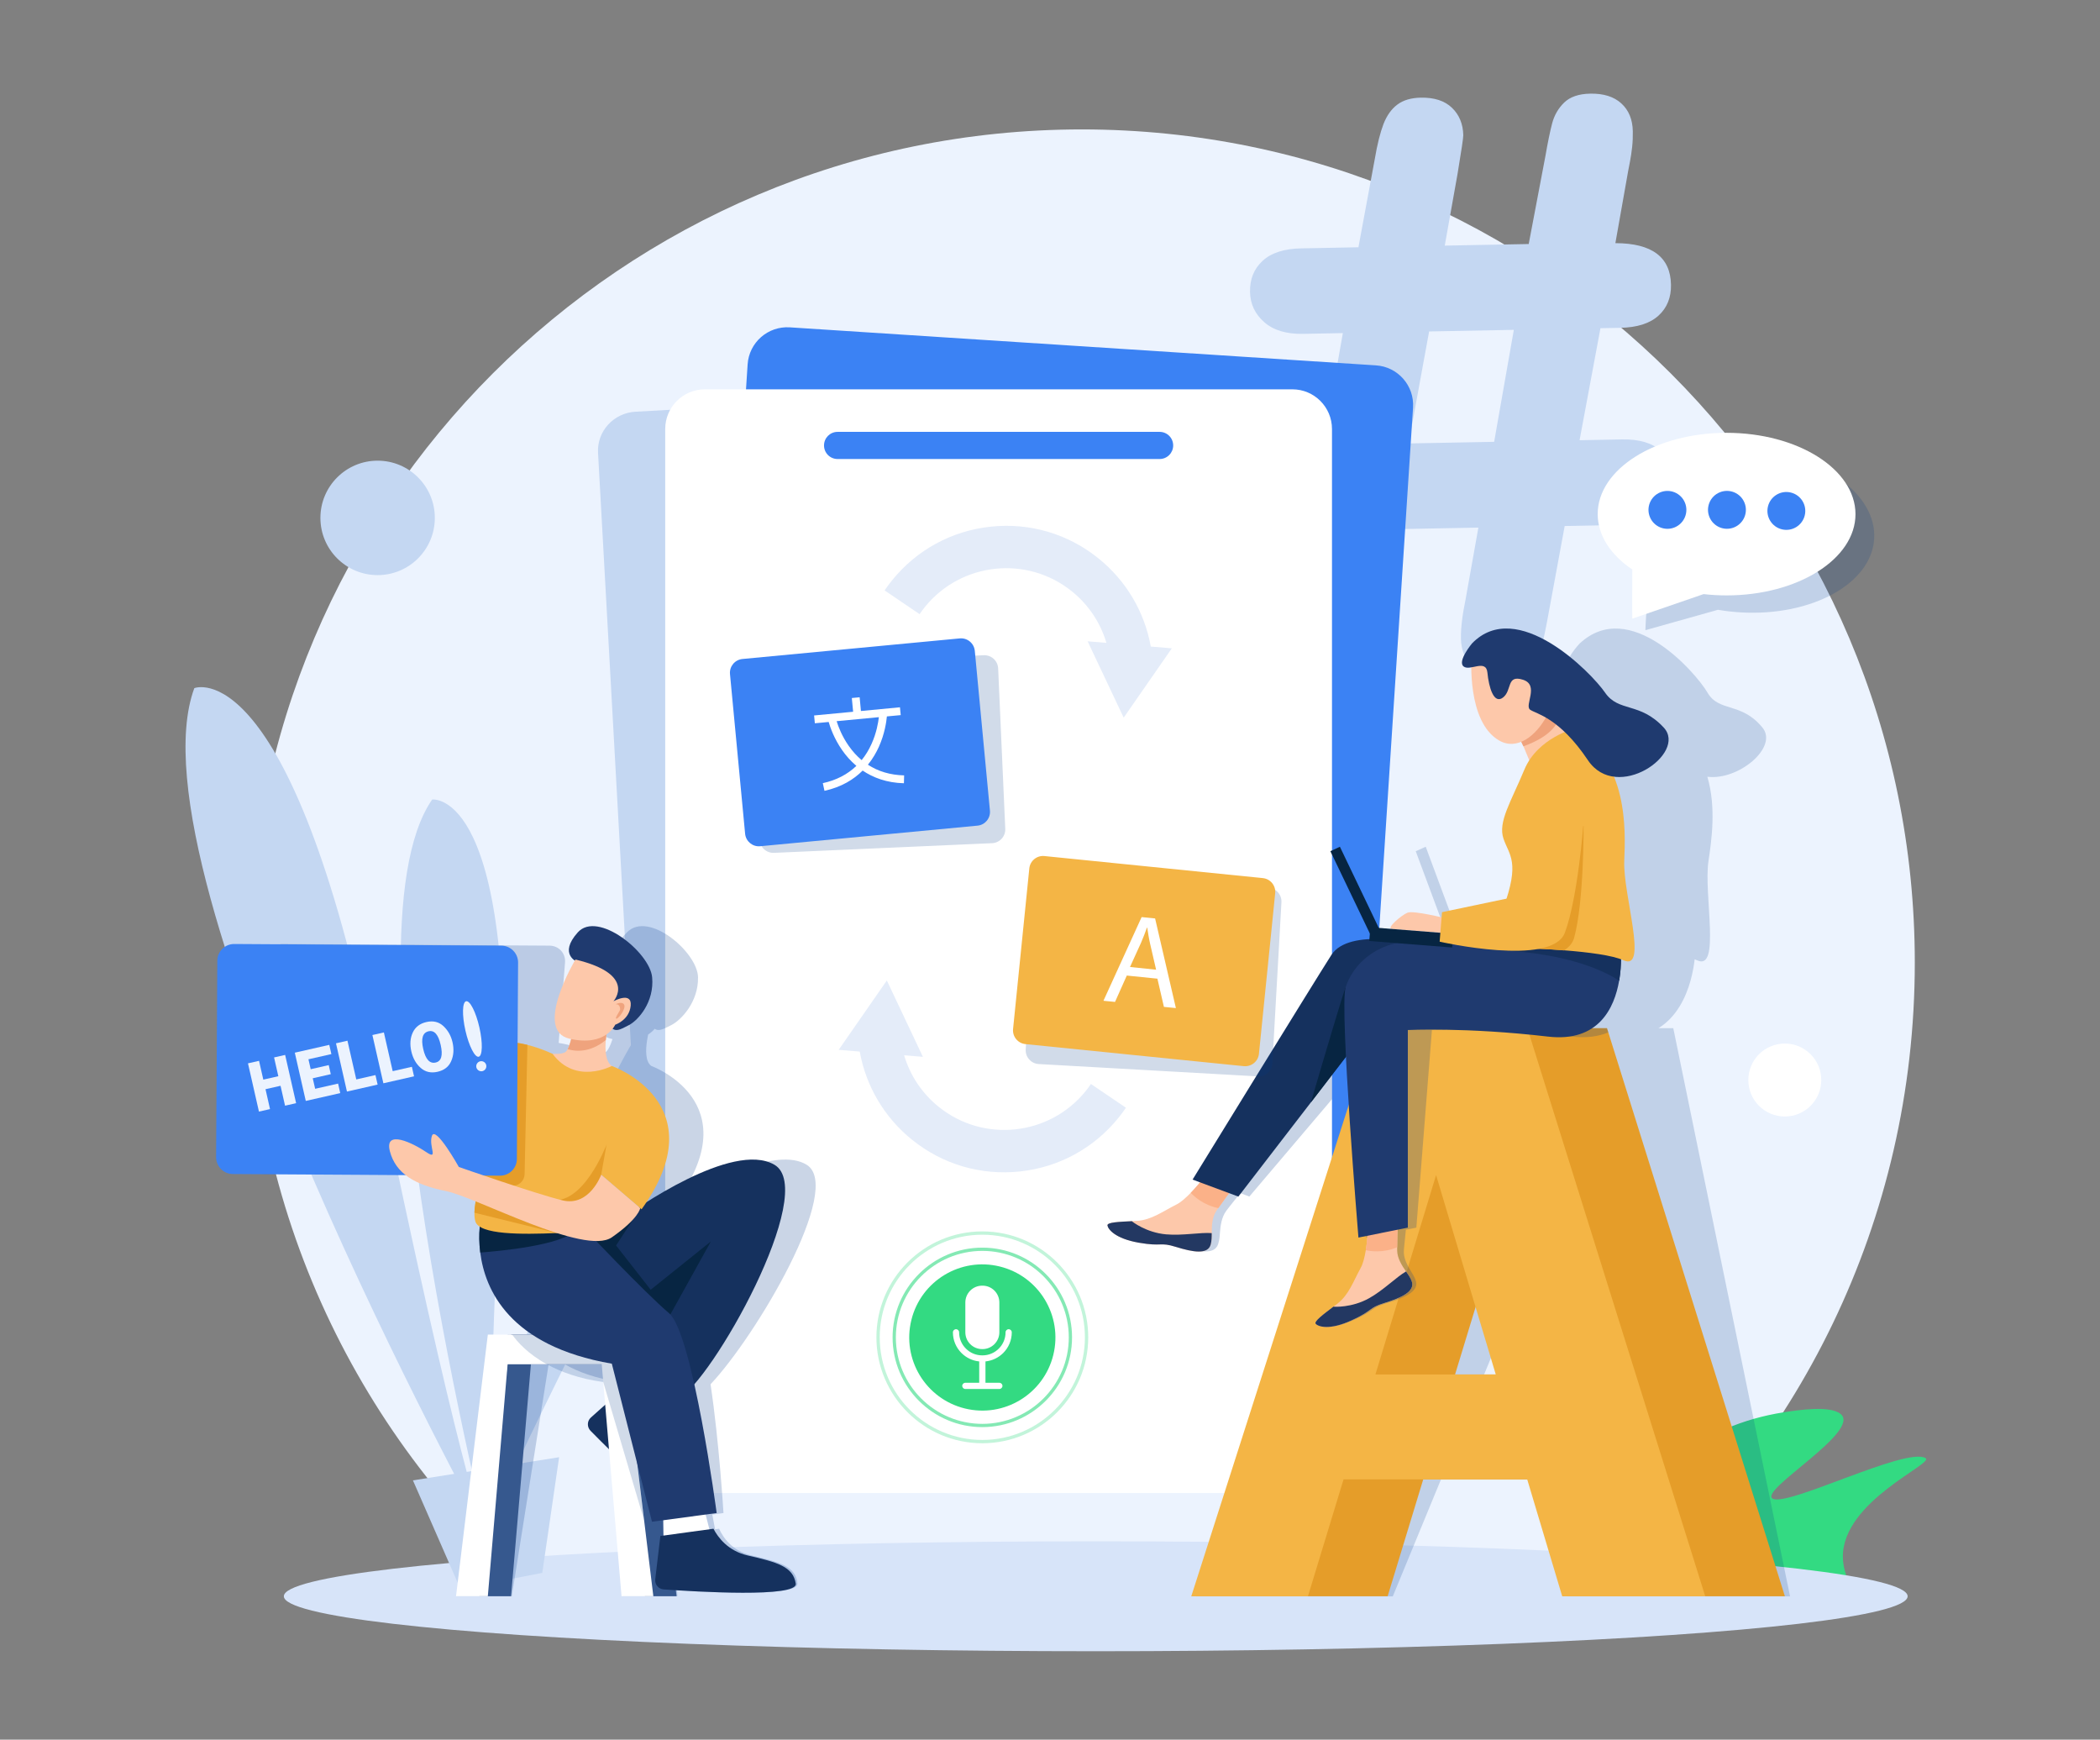 <?xml version="1.0" encoding="utf-8"?>
<!-- Generator: Adobe Illustrator 25.2.0, SVG Export Plug-In . SVG Version: 6.00 Build 0)  -->
<svg version="1.1" id="Layer_1" xmlns="http://www.w3.org/2000/svg" xmlns:xlink="http://www.w3.org/1999/xlink" x="0px" y="0px"
	 viewBox="0 0 4192 3472" style="enable-background:new 0 0 4192 3472;" xml:space="preserve">
<rect x="0" y="0" width="4192" height="3472" fill="#808080" stroke="none"/>
<style type="text/css">
	.st0{fill:#ECF3FE;}
	.st1{fill:#33DA82;}
	.st2{fill:#D7E4F9;}
	.st3{fill:#C4D7F2;}
	.st4{opacity:0.18;fill:#003889;}
	.st5{fill:#3B82F4;}
	.st6{fill:#FFFFFF;}
	.st7{fill:#E59D29;}
	.st8{fill:#F4B545;}
	.st9{opacity:0.22;fill:#003889;}
	.st10{fill:#FDC8AA;}
	.st11{fill:#233862;}
	.st12{fill:#FBB188;}
	.st13{fill:#15315E;}
	.st14{fill:#072542;}
	.st15{fill:#1F3A6F;}
	.st16{fill:#EFA37D;}
	.st17{opacity:0.21;fill:#003889;}
	.st18{fill:#36588E;}
	.st19{fill:#E4ECF9;}
	.st20{opacity:0.6;fill:#33DA82;}
	.st21{opacity:0.3;fill:#33DA82;}
</style>
<g>
	<path class="st0" d="M1100.4,3203h2118.3c368.7-305,603.6-766,603.6-1281.9c0-918.3-744.5-1662.8-1662.8-1662.8
		S496.7,1002.7,496.7,1921.1C496.7,2437,731.7,2898,1100.4,3203z"/>
	<path class="st1" d="M3268.4,2994c25.6-45,121.2-149,293.1-175.5c28.1-4.3,90.6-13.9,112.4,3.2c43.3,34-161,151.1-135.8,168.9
		c26.8,18.9,266.7-103.6,305.7-80.5c18.3,10.8-165.5,85.4-165.1,196.7c0.1,25.2,9.4,46.5,18.6,61.8l-487.1-20
		C3210.1,3148.6,3205.2,3104.8,3268.4,2994z"/>
	<ellipse class="st2" cx="2187.3" cy="3185.8" rx="1620.7" ry="109.7"/>
	<g>
		<path class="st3" d="M966.5,3054.7c0,0-716.3-1309.1-578.6-1681.3c0,0,190.1-78.3,359.5,744.2S966.5,3054.7,966.5,3054.7z"/>
		<path class="st3" d="M982.2,3106.3c0,0-312.4-1232.8-119.5-1510.6c0,0,173.5-24.2,138.3,690.6
			C965.7,3001.1,982.2,3106.3,982.2,3106.3z"/>
		<path class="st3" d="M957.4,3092.4c0,0,173.9-984.6,401.9-1121.5c0,0,132.2,38.7-123.8,539.7S957.4,3092.4,957.4,3092.4z"/>
		<polygon class="st3" points="1116.1,2908.3 824.3,2954.5 918.9,3170.8 1082.5,3139.1 		"/>
	</g>
	<g>
		<path class="st3" d="M2584.4,1203.3l25.6-143.6c-70.4-0.2-106.2-27.6-107.2-82.2c-0.5-25.5,7.9-46.5,25.2-62.9
			c17.3-16.4,43-24.9,77.2-25.6l36-0.7l39.4-223.5l-79.6,1.5c-33.2,0.6-59-7.2-77.4-23.4c-18.4-16.2-27.9-36.3-28.3-60.3
			c-0.5-25.5,7.9-46.2,25.2-62.1c17.3-15.9,43-24.2,77.2-24.8l114-2.2l32.6-175.9c5-29.7,10.9-53,17.4-70
			c6.6-17,15.8-29.9,27.6-38.8c11.8-8.9,27.4-13.5,46.8-13.9c27-0.5,47.8,6.2,62.4,20.3c14.5,14,22,32.2,22.5,54.7
			c0.1,5.1-3.8,31-11.5,77.5L2884,490.2l167.6-3.2l33.4-175.9c4.6-26.6,9-48.1,13.3-64.6c4.3-16.4,12.3-30.3,24.1-41.8
			c11.8-11.4,29.1-17.4,52.1-17.8c26.5-0.5,47.2,6,62,19.5c14.8,13.5,22.4,32,22.9,55.4c0.2,10.7-0.2,21.2-1.3,31.4
			c-1.1,10.2-2.6,20.1-4.4,29.6c-1.9,9.5-3,15.5-3.5,18.1l-25.6,144.4c73,0.1,110,27.8,111,82.9c0.5,25.5-7.8,46.1-24.9,61.7
			c-17.1,15.6-42.7,23.8-76.9,24.4l-39,0.7l-41.7,223.6l84.9-1.6c34.2-0.6,60.1,7,77.8,23c17.7,16,26.7,36.5,27.2,61.5
			c0.5,25-7.7,45.4-24.5,61.3c-16.8,15.9-42.5,24.2-77.2,24.8l-117.9,2.2l-32.6,176.7c-5.1,28.2-9.7,49.9-13.7,65.3
			c-4.1,15.4-12.1,28.9-24.1,40.6c-12,11.7-29.5,17.8-52.5,18.2c-25.5,0.5-45.8-6.3-60.9-20.3c-15.1-14-22.8-32.5-23.3-55.4
			c-0.4-20.9,2.7-47,9.2-78.3l25.6-143.6l-169.1,3.2l-32.6,176.7c-8.4,43.5-17.3,75-26.9,94.3c-9.6,19.3-30.7,29.3-63.4,29.9
			c-26,0.5-46.6-6.3-61.6-20.3c-15.1-14-22.8-32.5-23.3-55.4c-0.2-11.7,0.9-24.9,3.5-39.5
			C2580.4,1227.4,2582.6,1214.5,2584.4,1203.3z M3021.9,658.3l-169.1,3.2l-40.9,223.5l170.7-3.2L3021.9,658.3z"/>
	</g>
	<path class="st4" d="M2931.4,1853.6l-25.2-1.6l-60.2-162.1l-19.9,9l61.1,164.3l-2.1,11.1c-31.7,1.6-63,9.6-79.5,31.7
		c-41.5,55.7-325.2,448.3-325.2,448.3l14.4,5.5c-6.4,6.8-13.5,14.1-20.8,20.8c-10.9,10.1-22,19.1-30.9,23.3
		c-28.8,13.6-53.1,30.9-82.5,32.7c-3.3,0.2-6.5,0.4-9.8,0.5c-22.8,1.2-44.1,1.9-48.9,6.4c-0.7,0.6-1.1,1.4-1,2.2
		c0.2,7.2,11.7,26.1,58.9,34.5c44.9,8,41.4-1,68.8,7.1c0.1,0,0.1,0,0.2,0c0.2,0.1,0.4,0.1,0.5,0.2c1.2,0.4,2.5,0.7,3.8,1.2
		c32.4,10.4,62,15.9,69.9-5.1c1.7-4.4,2.6-8.9,3.3-13.4c0.5-3.1,0.8-6.1,1.1-9.1c0,0,0,0,0,0c1.4-13.8,4-31.6,14.2-44.6
		c1.3-1.6,2.6-3.3,4.2-5.2c6.8-8.4,15.9-19.3,24.8-29.8l17.7,6.8l165-188l79.7-90.9c-1.8,30.2-3.4,63-4.8,96.1l-419.8,980.5h159
		h73.9h159l96.2-233.4h207.6l44.7,233.4h159h126.5h159L3340.2,2052h-29.5c36.1-22.3,54.5-61.3,63.9-94.7c4.6-16.5,7-31.7,8.3-42.8
		c1.7,0.7,3.3,1.3,4.7,2c47.8,23.1,13-132,22.8-197.7c6.2-41.3,15.8-107.6-2.2-168.6c61.6,8.1,142.2-58.7,110-98.1
		c-42.3-51.7-86.6-30.1-109.7-69.8s-155.3-191.4-255.3-97.9c0,0-33.3,35.3-21.7,45.7c3.5,3.1,9.1,2.9,15.2,1.9
		c-3.9,38.4-5.8,118.1,40.1,146c13.9,8.4,28.9,8.3,43.7,2.5l3.4,9.1l8.6,27.8c-4.4,5.8-8.5,12.1-12,19
		c-33.4,63.9-64.3,104.2-56.3,137.7c7.4,31,25.5,44.1-6.8,119.5l-131.7,27l-1.9,10.2c-17.6-4.2-57.3-13.1-67-9.3L2931.4,1853.6z
		 M2962.6,2743.1l55.5-134.6l25.8,134.6H2962.6z"/>
	<path class="st3" d="M2439.3,756.7l-1170.7,65c-43.7,2.4-77.2,39.1-74.8,82L1304.8,2905c2.4,42.9,39.7,75.6,83.4,73.2l1170.7-65
		c43.7-2.4,77.2-39.1,74.8-82L2522.7,829.9C2520.3,787,2483,754.3,2439.3,756.7z"/>
	<path class="st5" d="M2604.2,2927.4l-1170.1-75.9c-43.7-2.8-76.8-40.5-74-84.2l132.3-2040c2.8-43.7,40.5-76.8,84.2-74l1170.1,75.9
		c43.7,2.8,76.8,40.5,74,84.2l-132.3,2040C2685.6,2897.1,2647.9,2930.2,2604.2,2927.4z"/>
	<path class="st6" d="M2658.9,856.2v2044.3c0,35.2-22.9,65-54.6,75.4c-7.8,2.5-16,3.9-24.6,3.9H1407.1c-43.8,0-79.2-35.5-79.2-79.3
		V856.2c0-43.8,35.5-79.2,79.2-79.2h1172.5C2623.4,776.9,2658.9,812.4,2658.9,856.2z"/>
	<path class="st5" d="M2314.8,916.1H1672c-15,0-27.1-12.1-27.1-27.1v0c0-15,12.1-27.1,27.1-27.1h642.8c15,0,27.1,12.1,27.1,27.1v0
		C2341.9,904,2329.8,916.1,2314.8,916.1z"/>
	<path class="st4" d="M2006.7,1654.1l-14.2-320.1c-0.7-15.2-13.5-26.9-28.7-26.3l-435.4,19.3c-15.2,0.7-26.9,13.5-26.3,28.7
		l14.2,320.1c0.7,15.2,13.5,26.9,28.7,26.3l435.4-19.3C1995.6,1682.1,2007.4,1669.3,2006.7,1654.1z"/>
	<g>
		<path class="st5" d="M1951.3,1647.8l-433.9,41.1c-15.1,1.4-28.5-9.7-30-24.8l-30.2-318.9c-1.4-15.1,9.7-28.5,24.8-30l433.9-41.1
			c15.1-1.4,28.5,9.7,30,24.8l30.2,318.9C1977.5,1633,1966.4,1646.4,1951.3,1647.8z"/>
		<path class="st6" d="M1770.4,1429.8l27.6-2.6l-1.5-15.6l-77.9,7.4l-2.6-27.4l-15.6,1.5l2.6,27.4l-77.9,7.4l1.5,15.6l27.6-2.6
			c3.1,11,11,33.5,27,56.4c7.1,10.2,16.5,21.2,28.3,31.2c-17.8,17.1-40.2,28.7-67,34.5l3.3,15.3c33.9-7.4,58.5-22.7,76.2-40.4
			c20.7,14,47.7,24.4,82.4,25.3l0.4-15.7c-27.5-0.7-51.6-7.8-72.3-21.3c9.8-12.1,16.9-24.6,22-36
			C1765.9,1464.8,1769.3,1441.2,1770.4,1429.8z M1720,1517c-9.4-7.9-18-17.3-25.7-28.3c-13.6-19.3-20.9-38.7-24.2-49.4l84.3-8
			c-1.3,11.2-4.8,31.6-14.5,53.1C1734.4,1496.6,1727.8,1507.5,1720,1517z"/>
	</g>
	<g>
		<g>
			<path class="st7" d="M3210.5,2060.4l-2.6-8.4h-307.5l-0.9,2.8l-54.3,169.5l-129.4,403.8l-56.8,177.2l-54.6,170.4l-67.3,210.1
				h232.9l71.1-233.4h366.6l69.9,233.4h285.4L3210.5,2060.4z M2904.6,2743.1l41-134.6l80.2-263.3l119.1,397.9H2904.6z"/>
		</g>
		<g>
			<path class="st8" d="M3051.6,2060.5l-2.7-8.5h-307.5l-22.9,71.6l-59.5,185.7l-214.9,670.4l-66.1,206.2h232.9l71.1-233.4h366.6
				l69.9,233.4h285.5L3051.6,2060.5z M2745.6,2743.1l45.7-150.1l19.8-65.2l55.6-182.6l78.8,263.3l40.3,134.6H2745.6z"/>
		</g>
	</g>
	<path class="st9" d="M2653.5,2200.1l-159.6,188l-17.9-6.9c-8.6,10.5-17.4,21.4-23.9,29.8c-1.5,1.9-2.8,3.6-4,5.2
		c-9.8,12.9-11.9,30.8-12.9,44.6c0,0,0,0,0,0c-0.2,3.1-0.5,6.1-0.8,9.2c-0.5,4.5-1.4,9-2.9,13.3c-7.3,21-37.1,15.5-69.8,5.1
		c-1.3-0.4-2.5-0.8-3.7-1.1c-0.2-0.1-0.4-0.1-0.7-0.2c0,0,0,0-0.1,0c-27.8-8.1-23.9,0.9-69.1-7.1c-47.5-8.4-59.5-27.2-59.9-34.5
		c-0.1-0.8,0.3-1.5,1-2.2c4.7-4.5,26-5.2,48.7-6.4c3.3-0.1,6.5-0.3,9.8-0.5c29.4-1.8,53.2-19.1,81.6-32.7
		c8.8-4.2,19.7-13.2,30.2-23.3c7.1-6.8,14.1-14.1,20.2-20.8l-14.5-5.5c0,0,161.1-232.3,253.7-364.9v204.4L2653.5,2200.1z"/>
	<path class="st9" d="M3210.5,2060.4c-19.6,8.2-43.8,11.8-73.4,8.3c-30.2-3.6-58.9-6.2-85.5-8.3c-65.2-4.9-118.2-5.9-152.1-5.7
		c-26.3,0.1-41.1,0.9-41.1,0.9l-13.3,168.7l-17.8,225.8l-20.9,4.1c-1.4,12.5-2.6,25.2-3.5,35c-0.2,2.3-0.3,4.4-0.5,6.3
		c-0.8,11.5,3.5,22.7,8.7,32.3c1.9,3.5,3.8,6.7,5.7,9.7c0,0,0,0,0,0c1.5,2.5,3.1,5,4.5,7.6c2.1,3.8,4,7.8,5.2,12.1
		c4.4,15.8-11.8,26.9-35.3,35.8c-7,2.7-14.5,5.1-22.4,7.5c-1.5,0.4-2.9,0.9-4.2,1.3c-0.1,0-0.2,0.1-0.4,0.1c-0.1,0-0.2,0.1-0.3,0.1
		c-24.6,8-21.8,12.7-48.4,26.1c-4.3,2.2-9.4,4.6-15.4,7.2c-17,7.5-30.7,11.1-41.4,12.4c-18.1,2.3-27.6-2.1-30.5-5.5
		c-0.5-0.6-0.6-1.4-0.4-2.2c1.3-5.3,14.9-15.4,30.9-26.8c2.5-1.8,5.1-3.7,7.8-5.6c2.8-2,5.5-3.9,8.2-5.9c24.5-18,35.2-44.8,52-71.4
		c5.2-8.2,9.5-21.3,12.9-35.2c2.3-9.7,4.3-19.8,5.8-28.8l-18.4,3.7c0,0-0.9-212.2,3.4-360.7l-12.2,14.4l22.9-71.6h466.5
		L3210.5,2060.4z"/>
	<g>
		<path class="st10" d="M2210.8,2445.6c1,7.2,14.5,26.1,62.6,34.5c48.1,8.4,40.7-2,74.2,8.5c33.5,10.4,63.8,15.9,69.4-5.1
			c2-7.4,2-15,1.9-22.6c-0.1-13.8,0.6-31.6,9.4-44.6c1.1-1.6,2.3-3.3,3.6-5.2c16.7-23.8,49.6-67.3,49.6-67.3l-66.1-9.4
			c0,0-18.5,25.5-38.5,46.2c-9.8,10.1-19.9,19.1-28.4,23.3c-27.3,13.6-49.7,30.9-79,32.7c-3.3,0.2-6.5,0.4-9.8,0.5
			C2233.9,2438.4,2209.9,2439.2,2210.8,2445.6z"/>
		<path class="st11" d="M2347.6,2488.6c-33.5-10.4-26.1-0.1-74.2-8.4c-48.1-8.4-61.6-27.2-62.7-34.5c-0.9-6.4,23.2-7.2,49-8.5
			l0.2,0.5c0,0,27.7,22.3,68,25.8c32.8,2.9,68.2-4.3,90.9-2.5c0,7.5,0,15.2-2,22.6C2411.4,2504.4,2381.1,2499,2347.6,2488.6z"/>
		<path class="st12" d="M2377,2380.6c6.8,7.3,25.3,24.5,55,30.5c16.7-23.8,49.6-67.3,49.6-67.3l-66.1-9.4
			C2415.5,2334.4,2397,2360,2377,2380.6z"/>
		<path class="st13" d="M2380.6,2354.2l91.4,33.9l144.8-188l92.5-120.2l64.6-83.8l90.2,5.4l-32.5-117.4c0,0-138.5-33.8-174,21.9
			C2622,1961.6,2380.6,2354.2,2380.6,2354.2z"/>
		<path class="st14" d="M2616.8,2200.1l92.5-120.2l-23.3-109.1C2679.9,1986.3,2644.8,2104.5,2616.8,2200.1z"/>
		<path class="st10" d="M2626.5,2642.2c4.9,5.4,26.9,13.3,71.3-6.9c44.4-20.2,32.4-24.5,66-34.8c33.5-10.3,61.6-22.9,54.2-43.3
			c-2.6-7.2-6.9-13.5-11.3-19.7c-8-11.3-17.6-26.4-17.7-42c0-1.9,0-4,0-6.3c0.1-29,2.5-83.3,2.5-83.3l-59.8,29.5
			c0,0-0.7,31.4-5.3,59.7c-2.3,13.9-5.5,26.9-10.1,35.2c-14.7,26.6-23.4,53.5-46.4,71.4c-2.6,2-5.2,4-7.8,5.9
			C2641.4,2623.3,2622,2637.5,2626.5,2642.2z"/>
		<path class="st11" d="M2763.7,2600.5c-33.6,10.3-21.5,14.6-65.9,34.8c-44.4,20.2-66.3,12.3-71.3,6.9c-4.4-4.8,15-19,35.5-34.6
			l0.5,0.3c0,0,35.6,2.7,70.8-17.1c28.7-16.1,53.8-42,73.5-53.3c4.3,6.2,8.7,12.5,11.3,19.7
			C2825.3,2577.6,2797.2,2590.2,2763.7,2600.5z"/>
		<path class="st12" d="M2726.3,2495.1c9.8,2.2,34.9,5.9,62.7-5.9c0.1-29,2.5-83.3,2.5-83.3l-59.8,29.5
			C2731.6,2435.4,2730.9,2466.8,2726.3,2495.1z"/>
		<path class="st15" d="M2711.7,2469.9l98.6-19.8l0-394.4c0,0,116.4-5.9,279.7,13.1c101.1,11.8,132.7-57.2,142.1-111.5
			c5.7-33.4,3.1-61.2,3.1-61.2s-126.9,0.5-244.4-6.2c-42.3-2.4-83.4-5.8-116.9-10.4c-126.9-17.6-176,52.3-187.8,91.3
			C2673.7,2011.4,2711.7,2469.9,2711.7,2469.9z"/>
		<path class="st13" d="M2990.8,1889.9l-0.5,6.5c144.5,6.2,216.7,44.2,241.9,60.9c5.7-33.4,3.1-61.2,3.1-61.2
			S3108.3,1896.6,2990.8,1889.9z"/>
		<path class="st10" d="M2886.5,1832.9c0,0-64.7-16.3-76.8-11.4c-12.2,4.9-41.9,30.5-32,32.1s129.8,10.2,129.8,10.2l2.1-25.7
			L2886.5,1832.9z"/>
		<polygon class="st10" points="3028.6,1463.7 3041.1,1489.5 3059.2,1532.9 3137.8,1470.3 3113.2,1428.6 3088.4,1386.7 		"/>
		<path class="st16" d="M3028.6,1463.7l12.5,25.8c54.4-19.9,68.5-43.9,72-60.9l-24.8-42L3028.6,1463.7z"/>
		<path class="st10" d="M2937.5,1310.8c0,0-10.1,129.9,55.3,167.2c71.5,40.8,150.6-118.8,90.4-155.5S2937.5,1310.8,2937.5,1310.8z"
			/>
		<path class="st8" d="M3001.3,1674c11.6,33.5,33.4,46-0.5,138.6l-6.2,78c0,0,63.7,0.9,127.7,6c48.3,3.8,96.9,10,118.5,19.9
			c50.3,23.1-1.2-132,1.5-197.7c2.7-65.8,7.6-194.8-98.4-265.1c0,0-74.6,18.6-101.1,82.6C3016.2,1600.3,2989.7,1640.6,3001.3,1674z"
			/>
		<path class="st7" d="M3000.4,1817.5l-5.9,73.3c0,0,63.7,0.9,127.7,6c10.1-6.5,17.3-14.8,20.1-25.2c20-73.1,18.8-223.4,18.8-223.4
			l-105.4,7.6l-22.1,151.5L3000.4,1817.5z"/>
		<polygon class="st14" points="2733.3,1878 2898.7,1891 2900.8,1863.6 2735.5,1850.6 		"/>
		<polygon class="st14" points="2738.1,1870.6 2757,1861.7 2674.7,1689.9 2655.7,1698.8 		"/>
		<path class="st8" d="M3054.9,1646.5l-34.4,144.2l-142,29.8l-4.7,58.9c0,0,224,50.9,249.9-17.8c25.8-68.7,36.8-213.8,36.8-213.8
			L3054.9,1646.5z"/>
		<path class="st15" d="M2938.3,1284.3c0,0-29.5,35.3-16.8,45.7c12.7,10.4,45-15.8,47.7,12.6c2.7,28.5,12.6,63.8,31.1,49.5
			c18.5-14.3,6.4-46.1,39.8-35.5s2.3,51.3,14.3,59.8s57.9,15.1,115.4,100.8c57.5,85.7,199.2-13.4,151.4-65.1
			c-47.8-51.7-89.9-30.1-117.2-69.8C3176.8,1342.5,3028.2,1190.9,2938.3,1284.3z"/>
	</g>
	<path class="st17" d="M1591.8,3160.5c-2.7-33.9-33.6-42.6-91.7-56.1c-39.1-9.1-57-36.4-64.6-53.4l-8.1,1.1l-5.5-29.4l22.3-3
		c0,0-8.5-141.8-25.8-257c90.8-96.1,266.6-392.9,191.7-438.2c-59.1-35.8-186.6,30-260.6,74.6c147.2-200.9-49.4-271.7-49.4-271.7
		c-12.1-8.8-11.4-32.3-8.3-51.7c0.6-3.9,1.3-7.6,2-11c5.9-3.9,10.2-8,13.2-11.5c8.1,6.1,18.9-0.2,33.2-7.4
		c18.7-9.3,54.2-45.6,53.2-95.5c-1-49.9-99-133.6-141.9-89.5c-32.4,33.4-18.7,50.2-10.1,56.3c-11.4,17.6-88.4,140.4-22.2,155.9
		c1.2,0.3,2.3,0.5,3.5,0.8c-1.4,4.4-4.7,13.7-8.5,20c-1.4,2.2-2.8,4.1-4.2,5.3c-6.9,5.6-26.6,4-26.6,4c-17.7-8.3-34-14.1-48.9-17.8
		c-6.7-1.7-13.1-2.9-19.3-3.8l12.7-160.4c1.5-18.6-12.4-33.7-31-33.8l-532.9-3.3c-18.6-0.1-34.8,14.9-36.3,33.4L497,2309.2
		c-1.5,18.6,12.4,33.7,31,33.8l344.4,2.1c18.3,15.2,44.8,25.1,78.3,31.9c13.2,2.7,33.6,10.5,57.9,20.6c-2,8.1-3.5,15.7-4.1,22.6
		c-0.6,6.3-0.5,12,0.5,17c0.9,4.3,3.7,7.9,8.2,10.9c-2,12.1-3.9,30.2-2.8,51.6c2.5,48.8,21,114.5,91.4,163.6h-39.7h-48.6
		l-101.7,522.2h46.5l0,0h63.4l73.5-462.9h31.8c26.6,15.3,62.4,28.8,110,35.4l0,0l0.6,45.2l-30.4,25.5c-8.3,6.9-9.5,18.9-2.8,26.4
		c8.3,9.1,20.3,22.2,34.3,37.1l3.6,293.3h46.5l0,0h63.4l-0.6-11.9C1431.4,3178.9,1593.8,3186.1,1591.8,3160.5z"/>
	<g>
		<path class="st13" d="M1354.3,2790.8l-319.9-331.6l69.4-8.2l133.5-15.8c0,0,1-0.7,2.8-2c25.7-18.7,221.9-157.2,305.7-108.7
			C1635.5,2376.5,1418.7,2760.6,1354.3,2790.8z"/>
		<polygon class="st14" points="1281.2,2588.2 1419,2477.7 1331,2636.3 		"/>
		<path class="st14" d="M1304.2,2580.8l-46.9,43.3L1103.7,2451l133.5-15.8c0,0,1-0.7,2.8-2l23.6,0.7l-33.8,51.8L1304.2,2580.8z"/>
		<path class="st13" d="M1384.1,3021.2c18.6-28.9,0.7-56.2-34.7-105.5c-23.8-33.1-20.6-66.8-16-85.4l-89-59.2l-64.8,57.9
			c-7.8,6.9-8.1,18.9-0.9,26.4C1223.7,2901.2,1368.4,3045.5,1384.1,3021.2z"/>
		<polygon class="st18" points="1350.6,3185.7 1287.2,3185.7 1247.6,2722.8 1059.8,2722.8 1020.2,3185.7 956.8,3185.7 
			1020.2,2663.5 1287.2,2663.5 		"/>
		<polygon class="st6" points="1304.2,3185.7 1240.7,3185.7 1204.2,2758.2 1204.2,2758.2 1201.2,2722.8 1013.3,2722.8 973.8,3185.7 
			910.3,3185.7 973.8,2663.5 1240.7,2663.5 1285.8,3034.3 1285.8,3034.3 		"/>
		<path class="st4" d="M1204.2,2758.2L1204.2,2758.2c-48.1-6.6-84.9-20.2-112.6-35.4c-38.8-21.3-59.8-45.9-69.2-59.3h218.3l45,370.8
			L1204.2,2758.2z"/>
		<polygon class="st6" points="1284.8,2733.4 1240.5,2785.1 1322,2835 1355.6,2768.8 		"/>
		<polygon class="st6" points="1323.6,3010.5 1324.6,3078.5 1418.7,3062 1400.1,2990.2 		"/>
		<path class="st13" d="M1588.5,3160.5c-5.2-33.9-36.7-42.6-95.8-56.1c-39.7-9.1-59.7-36.4-68.5-53.4l-106,14.5l-10.2,86.3
			c-1.2,10.3,6.4,19.6,16.8,20.3C1388.9,3176.7,1592.9,3189.1,1588.5,3160.5z"/>
		<path class="st15" d="M1430.6,3019.7l-129.1,17.4l-80.2-315.5c-204.6-35.1-253.4-147.8-262.6-221.8c-5-39.3,1.3-67.7,1.3-67.7
			l192.3,14.8l9.9,0.8c0,0,126.3,133.5,173.5,173.3C1382.9,2661,1430.6,3019.7,1430.6,3019.7z"/>
		<path class="st14" d="M1149.6,2455c-27.7,30.4-152,41.9-190.9,44.8c-5-39.3,1.3-67.7,1.3-67.7l192.3,14.8
			C1153,2449.5,1152.2,2452.1,1149.6,2455z"/>
		<path class="st8" d="M1280.7,2413.5l-80.6-68.9c0,0,44.2,111.8-16.9,113.1c-17.5,0.3-43.3,2-71.4,3.2h-0.1
			c-70.3,3-155.5,3.6-162.9-23.6c-1.4-5-1.9-10.7-1.7-17c0.3-13,3.3-28.6,7.1-45.6c0.7-3.1,1.4-6.3,2.2-9.5
			c8.1-35.5,18-76.2,13.2-113.3c-8.7-67.6-69.2-46.1-69.2-46.1s5.7-156.7,152.6-120.4c15.2,3.8,31.9,9.6,50.2,17.8l36.6,23.7
			l81.6,0.6C1221.3,2127.4,1432.8,2201.6,1280.7,2413.5z"/>
		<path class="st7" d="M1200.1,2344.6l10.6-60c0,0-47.7,125.6-113.8,109.1c-66.1-16.5,56.9,38.5,56.9,38.5l48.5-47.9L1200.1,2344.6z
			"/>
		<path class="st7" d="M1111.7,2460.9L1111.7,2460.9L947,2420.3c0.3-13,3.3-28.6,7.1-45.6L1111.7,2460.9z"/>
		<path class="st10" d="M1221.3,2127.4c0,0-72,38.6-118.3-24.3c0,0,19.9,1.7,26.3-4c1.3-1.2,2.6-3.1,3.8-5.3
			c4.5-8.6,7.6-22.5,7.6-22.5l73-24.5c0,0-3.1,13-4.4,28.8C1207.6,2095.1,1208.6,2118.6,1221.3,2127.4z"/>
		<path class="st16" d="M1213.7,2046.9c0,0-3.1,13-4.4,28.8c-32.7,26.6-62.2,22.5-76.1,18.2c4.5-8.6,7.6-22.5,7.6-22.5
			L1213.7,2046.9z"/>
		<path class="st15" d="M1152.6,1920c0,0-38.8-15.1,0.8-59.2c39.6-44.1,143.7,39.6,148.4,89.5c4.7,49.9-28.2,86.2-46.2,95.5
			s-30.2,17.4-40.1-2.2S1152.6,1920,1152.6,1920z"/>
		<path class="st10" d="M1148.7,1915c0,0-84.5,141.3-12,158c72.5,16.8,91.4-27.9,91.4-27.9s28.3-9.2,30.9-38.2
			c2.6-29-34.4-8.6-34.4-8.6S1273.1,1944.9,1148.7,1915z"/>
		<path class="st16" d="M1229.1,2004.2c0,0,12.6-6.6,16.8,0.8c4.1,7.4-10,27.2-15.2,28c-5.2,0.8,7.7-16.3,7.3-18.7
			C1237.5,2012,1237.7,2004,1229.1,2004.2z"/>
		<path class="st7" d="M1052.8,2085.3l-5.6,258c-0.3,13.2-11.2,23.6-24.4,23.3l-66.6-1.4c8.1-35.5,18-76.2,13.2-113.3
			c-8.7-67.6-69.2-46.1-69.2-46.1S906,2049.1,1052.8,2085.3z"/>
		<g>
			<path class="st5" d="M998,2346.4l-533.2-3.3c-18.6-0.1-33.5-15.3-33.4-33.8l2.4-391.9c0.1-18.6,15.3-33.5,33.8-33.4l533.2,3.3
				c18.6,0.1,33.5,15.3,33.4,33.8l-2.4,391.9C1031.8,2331.5,1016.6,2346.5,998,2346.4z"/>
			<g>
				<path class="st0" d="M569.2,2105.4l21.9,96.3l-22.1,5l-9-39.7l-30,6.8l9,39.7l-22.1,5l-21.9-96.3l22.1-5l8.5,37.5l30-6.8
					l-8.5-37.5L569.2,2105.4z"/>
				<path class="st0" d="M661.5,2103.7l-45.8,10.4l4.5,19.8l36-8.2l4.1,18.1l-36,8.2l4.8,21l45.8-10.4l4.3,19l-68.8,15.6l-21.9-96.3
					l68.8-15.6L661.5,2103.7z"/>
				<path class="st0" d="M711.2,2154.3l38.3-8.7l4.3,19l-61.2,13.9l-21.9-96.3l22.9-5.2L711.2,2154.3z"/>
				<path class="st0" d="M783.9,2137.8l38.3-8.7l4.3,19l-61.2,13.9l-21.9-96.3l22.9-5.2L783.9,2137.8z"/>
				<path class="st0" d="M873.2,2139.1c-13,2.9-24.1,0.4-33.4-7.8c-9.3-8.1-15.5-19.1-18.7-32.9c-3.2-14.1-2.3-26.6,2.8-37.6
					c5.1-11,14.2-18.1,27.5-21.1c13.4-3,24.7-0.3,33.8,8.2c9.1,8.5,15.1,19.2,18.1,32.1c3.2,14,2.3,26.5-2.6,37.7
					C895.9,2128.9,886.7,2136.1,873.2,2139.1z M855.5,2058.2c-11.8,2.7-15.4,14.4-10.7,35.2c4.7,20.8,13,29.9,24.8,27.2
					c11.5-2.6,14.8-14.3,10.1-35.1C875,2064.7,867,2055.6,855.5,2058.2z"/>
			</g>
			
				<ellipse transform="matrix(0.975 -0.221 0.221 0.975 -431.159 259.877)" class="st0" cx="943.9" cy="2053.7" rx="14.3" ry="56.8"/>
			<path class="st0" d="M970.6,2125.7c1.2,5.4-2.2,10.8-7.6,12.1c-5.4,1.2-10.8-2.2-12.1-7.6c-1.2-5.4,2.2-10.8,7.6-12.1
				C964,2116.9,969.4,2120.3,970.6,2125.7z"/>
		</g>
		<path class="st10" d="M1278,2411.2c0,0-2.5,20.5-56.6,58.2c-54.1,37.7-270.3-80.1-331.3-92.3c-61-12.2-100.1-34.5-111.8-79.3
			c-11.7-44.9,46.2-16.3,72.2,1.3c26,17.6,4.6-11.1,11.7-32.2c7.2-21.1,53.7,62.1,53.7,62.1s153.4,53.7,207.1,66.7
			c53.7,13,77.1-51.1,77.1-51.1L1278,2411.2z"/>
	</g>
	<path class="st19" d="M2243.1,1432.3l96.1-138.4l-42-3.5c-12.5-69.3-49.1-131.3-104.3-175.9c-60.9-49.2-137.4-71.7-215.3-63.4
		c-77.9,8.3-147.9,46.4-197.1,107.4c-5.2,6.4-10.1,13.1-14.7,19.8l69.9,47.4c3.3-4.8,6.8-9.6,10.5-14.2
		c72.3-89.5,204-103.6,293.5-31.3c33.3,26.9,57,62.6,68.9,102.8l-37.5-3.1L2243.1,1432.3z"/>
	<path class="st19" d="M1770.3,1956.8l-96.1,138.4l42,3.5c12.5,69.3,49.1,131.3,104.3,175.9c60.9,49.2,137.4,71.7,215.3,63.4
		c77.9-8.3,147.9-46.4,197.1-107.4c5.2-6.4,10.1-13.1,14.7-19.8l-69.9-47.4c-3.3,4.8-6.8,9.6-10.5,14.2
		c-72.3,89.5-204,103.6-293.5,31.3c-33.3-26.9-57-62.6-68.9-102.8l37.5,3.1L1770.3,1956.8z"/>
	<path class="st20" d="M1960.9,2848.2c-98.8,0-179.1-80.4-179.1-179.1s80.4-179.1,179.1-179.1c98.8,0,179.1,80.4,179.1,179.1
		S2059.7,2848.2,1960.9,2848.2z M1960.9,2496.5c-95.2,0-172.6,77.4-172.6,172.6s77.4,172.6,172.6,172.6
		c95.2,0,172.6-77.4,172.6-172.6S2056.1,2496.5,1960.9,2496.5z"/>
	<path class="st21" d="M1960.9,2880.4c-116.5,0-211.4-94.8-211.4-211.4s94.8-211.4,211.4-211.4c116.5,0,211.4,94.8,211.4,211.4
		S2077.5,2880.4,1960.9,2880.4z M1960.9,2464.2c-112.9,0-204.8,91.9-204.8,204.8s91.9,204.8,204.8,204.8
		c112.9,0,204.8-91.9,204.8-204.8S2073.9,2464.2,1960.9,2464.2z"/>
	
		<ellipse transform="matrix(0.239 -0.971 0.971 0.239 -1099.337 3935.47)" class="st1" cx="1960.9" cy="2669" rx="145.9" ry="145.9"/>
	<g>
		<path class="st6" d="M1960.6,2692.5h0.7c18.6,0,33.6-15.1,33.6-33.6l0-59.4c0-18.6-15.1-33.6-33.6-33.6h-0.7
			c-18.6,0-33.6,15.1-33.6,33.6l0,59.4C1927,2677.5,1942,2692.5,1960.6,2692.5z"/>
		<path class="st6" d="M2002.6,2700.3c11-11,17.1-25.7,17.1-41.3c0-3.4-2.8-6.2-6.2-6.2c-3.4,0-6.2,2.8-6.2,6.2
			c0,12.3-4.8,23.8-13.5,32.5c-8.7,8.7-20.2,13.5-32.5,13.5h-0.7c-12.3,0-23.8-4.8-32.5-13.5c-8.7-8.7-13.5-20.2-13.5-32.5
			c0-3.4-2.8-6.2-6.2-6.2c-3.4,0-6.2,2.8-6.2,6.2c0,15.6,6.1,30.3,17.1,41.3c9.6,9.6,22.1,15.5,35.4,16.8l0,42.6l-27.7,0
			c-3.4,0-6.2,2.8-6.2,6.2c0,3.4,2.8,6.2,6.2,6.2l67.9,0c3.4,0,6.2-2.8,6.2-6.2c0-3.4-2.8-6.2-6.2-6.2l-27.7,0l0-42.6
			C1980.5,2715.7,1992.9,2709.9,2002.6,2700.3z"/>
	</g>
	<path class="st4" d="M2532,1771.7l-437.3-24.6c-15.2-0.9-28.3,10.8-29.1,26l-18.1,321.4c-0.9,15.2,10.8,28.3,26,29.1l437.3,24.6
		c15.2,0.9,28.3-10.8,29.1-26l18.1-321.4C2558.9,1785.6,2547.2,1772.5,2532,1771.7z"/>
	<g>
		<path class="st8" d="M2482.8,2127.8l-435.8-44c-15.2-1.5-26.3-15.1-24.7-30.3l32.4-320.3c1.5-15.2,15.1-26.3,30.3-24.7l435.8,44
			c15.2,1.5,26.3,15.1,24.7,30.3l-32.4,320.3C2511.6,2118.3,2498,2129.3,2482.8,2127.8z"/>
		<g>
			<path class="st6" d="M2249.3,1947l-23.5,52.6l-23.1-2.3l76.2-167l26.9,2.7l41.5,178.9l-23.9-2.4l-13-56.3L2249.3,1947z
				 M2307.8,1935.3l-11.9-51.5c-2.7-11.7-4.2-22.2-5.8-32.5l-0.5-0.1c-3.6,10-7.5,20.2-11.9,30.4l-22,48.3L2307.8,1935.3z"/>
		</g>
	</g>
	<path class="st4" d="M3493.8,898.2c-141.8-8.2-261,57.6-266.2,147.1c-2.5,42.7,21.5,83,62.6,114.5c0,0-6.2,97.9-5.7,97.9
		c0.5,0,144.9-40.7,144.9-40.7l0,0c14.8,2.5,30,4.3,45.6,5.2c141.8,8.2,261-57.6,266.2-147.1
		C3746.4,985.6,3635.7,906.4,3493.8,898.2z"/>
	<g>
		<path class="st6" d="M3446.6,863.8c-142.1,0-257.3,72.6-257.3,162.2c0,42.8,26.2,81.7,69.1,110.6l0,0c0,0-0.5,98.1,0,98.1
			c0.5,0,142.3-49,142.3-49l0,0c14.9,1.7,30.2,2.6,45.9,2.6c142.1,0,257.3-72.6,257.3-162.2C3703.8,936.5,3588.7,863.8,3446.6,863.8
			z"/>
		
			<ellipse transform="matrix(0.924 -0.383 0.383 0.924 -136.466 1351.038)" class="st5" cx="3327.8" cy="1018.5" rx="37.8" ry="37.8"/>
		
			<ellipse transform="matrix(0.924 -0.383 0.383 0.924 -127.427 1396.481)" class="st5" cx="3446.6" cy="1018.5" rx="37.8" ry="37.8"/>
		
			<ellipse transform="matrix(0.23 -0.973 0.973 0.23 1754.883 4254.487)" class="st5" cx="3565.3" cy="1018.5" rx="37.8" ry="37.8"/>
	</g>
	<circle class="st3" cx="753.8" cy="1033.6" r="114.2"/>
	<circle class="st6" cx="3562.8" cy="2155.5" r="72.8"/>
</g>
</svg>
